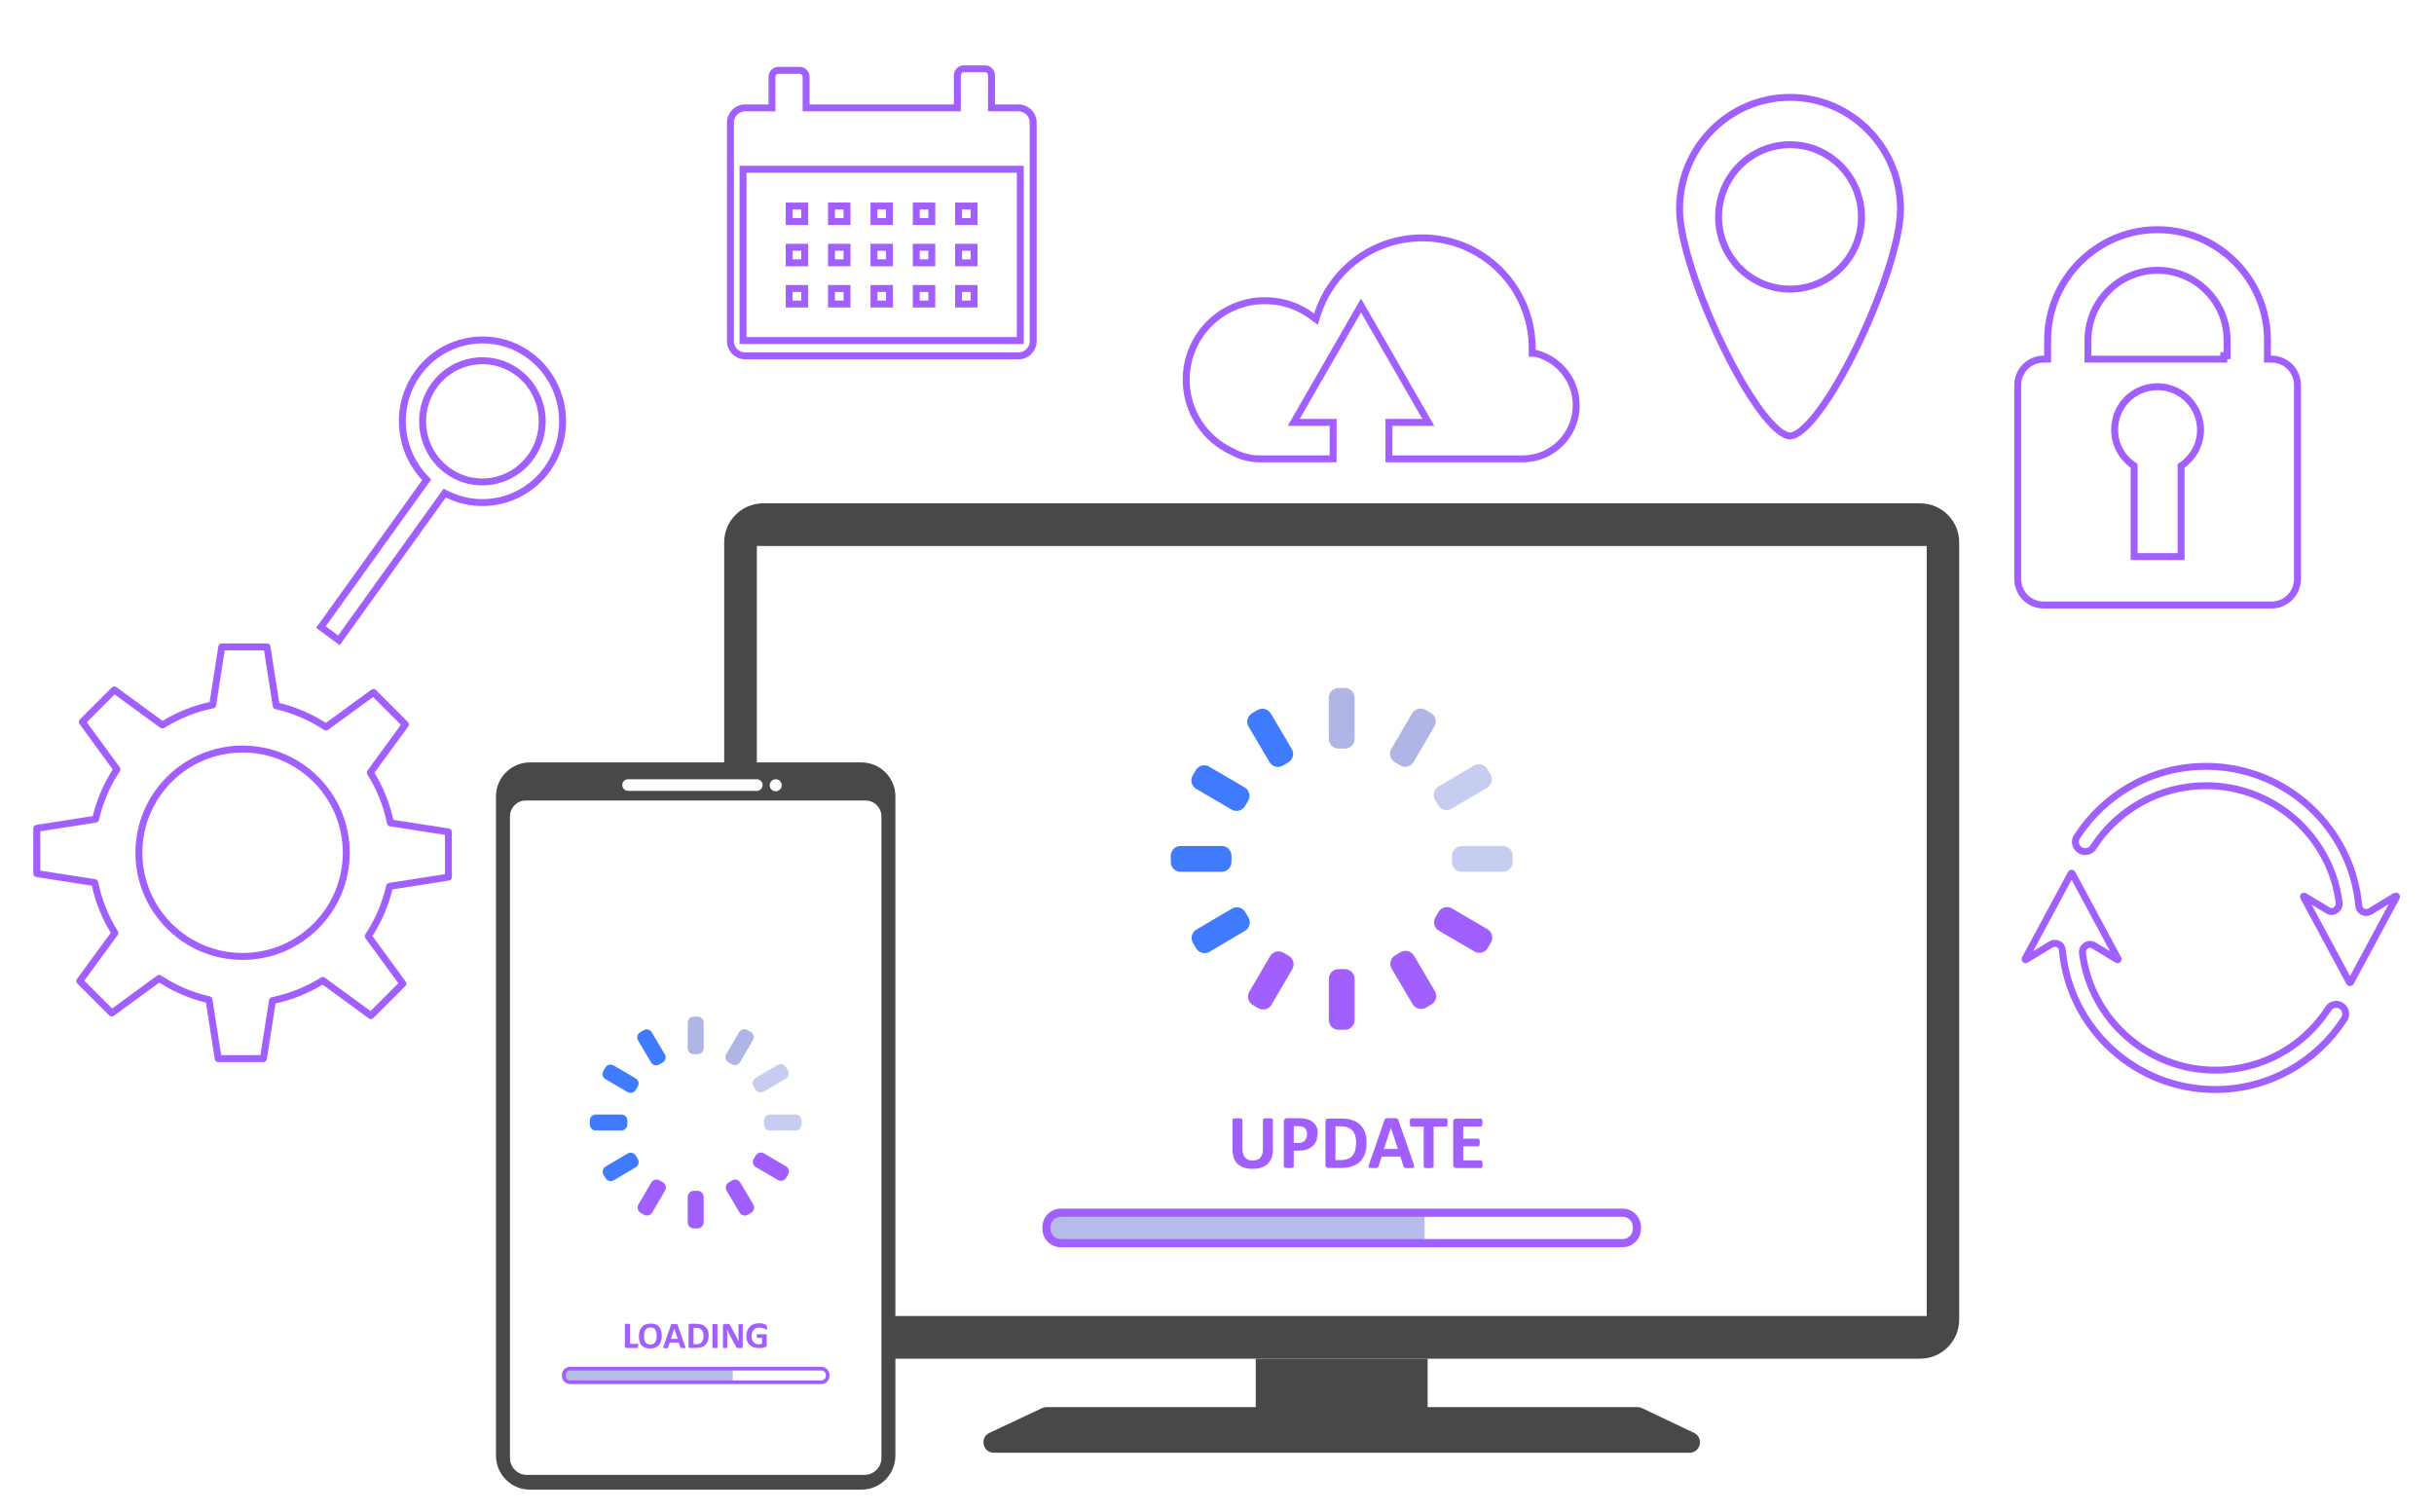 <svg width="351" height="218" viewBox="0 0 351 218" fill="none" xmlns="http://www.w3.org/2000/svg">
<g filter="url(#filter0_d_901_12)">
<path d="M258.136 9.541C249.063 9.541 241.704 16.983 241.704 26.158C241.704 35.333 253.121 59.366 258.136 59.366C263.151 59.366 274.567 35.333 274.567 26.158C274.567 16.983 267.208 9.541 258.136 9.541ZM258.136 37.193C252.717 37.193 248.332 32.759 248.332 27.279C248.332 21.8 252.717 17.365 258.136 17.365C263.554 17.365 267.939 21.8 267.939 27.279C267.939 32.759 263.554 37.193 258.136 37.193Z" fill="white"/>
<path d="M242.204 26.158C242.204 17.254 249.345 10.041 258.136 10.041C266.927 10.041 274.067 17.254 274.067 26.158C274.067 28.371 273.374 31.532 272.23 35.063C271.089 38.582 269.514 42.425 267.783 45.984C266.05 49.545 264.168 52.807 262.417 55.17C261.541 56.352 260.709 57.294 259.957 57.935C259.189 58.59 258.579 58.866 258.136 58.866C257.693 58.866 257.083 58.59 256.314 57.935C255.562 57.294 254.731 56.352 253.854 55.17C252.104 52.807 250.222 49.545 248.489 45.984C246.757 42.425 245.183 38.582 244.042 35.063C242.897 31.532 242.204 28.371 242.204 26.158ZM247.832 27.279C247.832 33.029 252.436 37.693 258.136 37.693C263.836 37.693 268.439 33.029 268.439 27.279C268.439 21.529 263.836 16.865 258.136 16.865C252.436 16.865 247.832 21.529 247.832 27.279Z" stroke="#A15FFF"/>
</g>
<g filter="url(#filter1_d_901_12)">
<path d="M327.571 47.289H327.48V45.064C327.48 36.007 320.137 28.623 311.129 28.623C302.122 28.623 294.779 36.007 294.779 45.064V47.289H294.71C292.361 47.289 290.469 49.192 290.469 51.554V79.483C290.469 81.845 292.361 83.749 294.71 83.749H327.571C329.92 83.749 331.813 81.845 331.813 79.483V51.554C331.813 49.192 329.92 47.289 327.571 47.289ZM314.026 62.904V75.769H308.256V62.904C306.204 61.689 304.949 59.213 305.634 56.507C306.112 54.558 307.686 52.975 309.624 52.471C313.433 51.485 316.83 54.328 316.83 57.997C316.83 60.084 315.69 61.918 314.026 62.904ZM320.684 47.289H301.597V45.064C301.597 39.767 305.884 35.479 311.129 35.479C316.374 35.479 320.662 39.79 320.662 45.064V47.289H320.684Z" fill="white"/>
<path d="M326.98 47.289V47.789H327.48H327.571C329.641 47.789 331.313 49.465 331.313 51.554V79.483C331.313 81.572 329.641 83.249 327.571 83.249H294.71C292.64 83.249 290.969 81.572 290.969 79.483V51.554C290.969 49.465 292.64 47.789 294.71 47.789H294.779H295.279V47.289V45.064C295.279 36.28 302.4 29.123 311.129 29.123C319.858 29.123 326.98 36.28 326.98 45.064V47.289ZM314.026 76.269H314.526V75.769V63.181C316.201 62.08 317.33 60.165 317.33 57.997C317.33 54.012 313.634 50.916 309.499 51.987L309.498 51.987C307.384 52.537 305.672 54.258 305.148 56.386C304.435 59.211 305.673 61.813 307.756 63.182V75.769V76.269H308.256H314.026ZM301.097 47.289V47.789H301.597H320.162H320.662H320.684V47.289H321.162V45.064C321.162 39.517 316.653 34.979 311.129 34.979C305.606 34.979 301.097 39.493 301.097 45.064V47.289Z" stroke="#A15FFF"/>
</g>
<path d="M276.9 72.585H110.061C106.952 72.585 104.432 75.106 104.432 78.215V190.299C104.432 193.408 106.952 195.929 110.061 195.929H276.9C280.009 195.929 282.529 193.408 282.529 190.299V78.215C282.529 75.106 280.009 72.585 276.9 72.585Z" fill="#484848"/>
<path d="M277.844 78.734H109.139V189.78H277.844V78.734Z" fill="white"/>
<path d="M244.281 206.625L236.797 203.063C236.595 202.968 236.373 202.915 236.15 202.915H205.873V195.929H181.088V202.915H150.907C150.684 202.915 150.462 202.968 150.26 203.063L142.691 206.625C141.228 207.314 141.726 209.498 143.338 209.498H243.634C245.246 209.498 245.733 207.314 244.281 206.625Z" fill="#484848"/>
<path d="M193.035 139.753H193.936C194.71 139.753 195.346 140.379 195.346 141.163V147.1C195.346 147.874 194.72 148.51 193.936 148.51H193.035C192.261 148.51 191.625 147.884 191.625 147.1V141.163C191.625 140.389 192.25 139.753 193.035 139.753Z" fill="#A15FFF"/>
<path d="M193.035 99.205H193.936C194.71 99.205 195.346 99.83 195.346 100.615V106.551C195.346 107.325 194.72 107.961 193.936 107.961H193.035C192.261 107.961 191.625 107.336 191.625 106.551V100.615C191.625 99.841 192.25 99.205 193.035 99.205Z" fill="#AFB6E5"/>
<path d="M170.243 121.997H176.18C176.953 121.997 177.589 122.623 177.589 123.407V124.308C177.589 125.082 176.964 125.718 176.18 125.718H170.243C169.469 125.718 168.833 125.093 168.833 124.308V123.407C168.833 122.633 169.458 121.997 170.243 121.997Z" fill="#407BFF"/>
<path d="M210.792 121.997H216.728C217.502 121.997 218.138 122.623 218.138 123.407V124.308C218.138 125.082 217.513 125.718 216.728 125.718H210.792C210.018 125.718 209.382 125.093 209.382 124.308V123.407C209.382 122.633 210.007 121.997 210.792 121.997Z" fill="#C7CDF0"/>
<path d="M183.153 137.89L180.164 143.007C179.771 143.679 179.997 144.543 180.669 144.935L181.438 145.385C182.111 145.778 182.974 145.551 183.367 144.879L186.357 139.762C186.75 139.09 186.523 138.226 185.851 137.834L185.082 137.384C184.41 136.991 183.546 137.218 183.153 137.89Z" fill="#A15FFF"/>
<path d="M200.642 107.999L203.637 102.873C204.028 102.205 204.889 101.972 205.566 102.367L206.344 102.822C207.012 103.212 207.246 104.073 206.85 104.751L203.855 109.876C203.464 110.544 202.603 110.778 201.926 110.382L201.148 109.928C200.48 109.537 200.246 108.676 200.642 107.999Z" fill="#AFB6E5"/>
<path d="M172.441 111.063L171.992 111.832C171.599 112.504 171.825 113.367 172.498 113.76L177.614 116.75C178.286 117.143 179.15 116.916 179.543 116.244L179.992 115.475C180.385 114.803 180.158 113.939 179.486 113.546L174.37 110.557C173.697 110.164 172.834 110.39 172.441 111.063Z" fill="#407BFF"/>
<path d="M206.991 132.284L207.445 131.506C207.836 130.838 208.697 130.604 209.374 131L214.5 133.995C215.168 134.386 215.401 135.247 215.006 135.924L214.551 136.702C214.161 137.37 213.3 137.604 212.622 137.208L207.497 134.213C206.828 133.822 206.595 132.961 206.991 132.284Z" fill="#A15FFF"/>
<path d="M172.531 134.051L177.642 131.031C178.308 130.637 179.174 130.852 179.573 131.527L180.032 132.303C180.425 132.969 180.211 133.835 179.535 134.234L174.424 137.254C173.758 137.648 172.892 137.433 172.493 136.758L172.035 135.982C171.641 135.316 171.856 134.45 172.531 134.051Z" fill="#407BFF"/>
<path d="M207.442 113.421L212.553 110.4C213.219 110.006 214.085 110.221 214.484 110.896L214.942 111.672C215.336 112.338 215.121 113.204 214.446 113.603L209.336 116.624C208.67 117.018 207.804 116.803 207.405 116.128L206.946 115.352C206.552 114.686 206.767 113.82 207.442 113.421Z" fill="#C7CDF0"/>
<path d="M180.555 102.861L181.33 102.403C181.997 102.009 182.862 102.224 183.262 102.899L186.282 108.01C186.675 108.677 186.461 109.542 185.785 109.942L185.009 110.4C184.343 110.794 183.477 110.579 183.078 109.903L180.058 104.792C179.664 104.126 179.879 103.26 180.555 102.861Z" fill="#407BFF"/>
<path d="M201.19 137.77L201.966 137.312C202.632 136.918 203.498 137.133 203.897 137.809L206.918 142.92C207.311 143.586 207.096 144.452 206.421 144.851L205.645 145.309C204.979 145.703 204.113 145.488 203.714 144.813L200.694 139.702C200.3 139.035 200.515 138.17 201.19 137.77Z" fill="#A15FFF"/>
<path d="M205.438 175.108H151.5V179.116H205.438V175.108Z" fill="#B5BCE8"/>
<path d="M233.987 179.858H152.974C151.511 179.858 150.323 178.67 150.323 177.207V176.942C150.323 175.479 151.511 174.292 152.974 174.292H233.987C235.45 174.292 236.637 175.479 236.637 176.942V177.207C236.637 178.67 235.45 179.858 233.987 179.858ZM152.974 175.469C152.157 175.469 151.5 176.126 151.5 176.942V177.207C151.5 178.024 152.157 178.681 152.974 178.681H233.987C234.803 178.681 235.46 178.024 235.46 177.207V176.942C235.46 176.126 234.803 175.469 233.987 175.469H152.974Z" fill="#A15FFF"/>
<path d="M76.423 109.944H124.223C126.926 109.944 129.121 112.138 129.121 114.842V209.922C129.121 212.626 126.926 214.82 124.223 214.82H76.423C73.72 214.82 71.525 212.626 71.525 209.922V114.842C71.525 112.138 73.72 109.944 76.423 109.944Z" fill="#484848"/>
<path d="M111.862 114.11C112.343 114.11 112.732 113.721 112.732 113.241C112.732 112.761 112.343 112.372 111.862 112.372C111.382 112.372 110.993 112.761 110.993 113.241C110.993 113.721 111.382 114.11 111.862 114.11Z" fill="white"/>
<path d="M90.576 114.047H109.138C109.594 114.047 109.976 113.676 109.976 113.209C109.976 112.753 109.605 112.372 109.138 112.372H90.576C90.12 112.372 89.738 112.743 89.738 113.209C89.738 113.665 90.109 114.047 90.576 114.047Z" fill="white"/>
<path d="M127.107 117.735V210.251C127.107 211.597 126.015 212.689 124.669 212.689H75.978C74.632 212.689 73.54 211.597 73.54 210.251V117.735C73.54 116.463 74.568 115.435 75.841 115.435H124.807C126.079 115.435 127.107 116.463 127.107 117.735Z" fill="white"/>
<path d="M100.604 171.727H100.042C99.562 171.727 99.173 172.116 99.173 172.596V176.274C99.173 176.755 99.562 177.144 100.042 177.144H100.604C101.084 177.144 101.473 176.755 101.473 176.274V172.596C101.473 172.116 101.084 171.727 100.604 171.727Z" fill="#A15FFF"/>
<path d="M100.604 146.602H100.042C99.562 146.602 99.173 146.991 99.173 147.471V151.15C99.173 151.63 99.562 152.019 100.042 152.019H100.604C101.084 152.019 101.473 151.63 101.473 151.15V147.471C101.473 146.991 101.084 146.602 100.604 146.602Z" fill="#AFB6E5"/>
<path d="M89.601 160.723H85.922C85.442 160.723 85.053 161.112 85.053 161.592V162.154C85.053 162.634 85.442 163.023 85.922 163.023H89.601C90.081 163.023 90.47 162.634 90.47 162.154V161.592C90.47 161.112 90.081 160.723 89.601 160.723Z" fill="#407BFF"/>
<path d="M114.725 160.723H111.046C110.566 160.723 110.177 161.112 110.177 161.592V162.154C110.177 162.634 110.566 163.023 111.046 163.023H114.725C115.205 163.023 115.594 162.634 115.594 162.154V161.592C115.594 161.112 115.205 160.723 114.725 160.723Z" fill="#C7CDF0"/>
<path d="M93.917 170.528L92.061 173.704C91.819 174.119 91.959 174.651 92.374 174.893L92.859 175.176C93.273 175.419 93.806 175.279 94.048 174.864L95.903 171.688C96.145 171.273 96.006 170.741 95.591 170.499L95.106 170.215C94.691 169.973 94.159 170.113 93.917 170.528Z" fill="#A15FFF"/>
<path d="M106.586 148.84L104.73 152.016C104.488 152.431 104.628 152.963 105.043 153.206L105.528 153.489C105.942 153.731 106.475 153.591 106.717 153.177L108.572 150C108.814 149.586 108.675 149.053 108.26 148.811L107.775 148.528C107.36 148.286 106.828 148.426 106.586 148.84Z" fill="#AFB6E5"/>
<path d="M87.288 153.953L87.005 154.438C86.763 154.853 86.902 155.385 87.317 155.628L90.493 157.483C90.907 157.726 91.44 157.586 91.682 157.172L91.966 156.686C92.208 156.272 92.068 155.74 91.654 155.497L88.478 153.641C88.063 153.399 87.531 153.539 87.288 153.953Z" fill="#407BFF"/>
<path d="M108.978 166.636L108.694 167.122C108.452 167.536 108.592 168.068 109.006 168.311L112.182 170.167C112.597 170.409 113.129 170.269 113.372 169.855L113.655 169.37C113.897 168.955 113.758 168.423 113.343 168.18L110.167 166.324C109.753 166.082 109.22 166.222 108.978 166.636Z" fill="#A15FFF"/>
<path d="M90.505 166.35L87.338 168.222C86.925 168.466 86.788 168.999 87.032 169.412L87.318 169.896C87.562 170.309 88.095 170.447 88.508 170.202L91.675 168.331C92.089 168.087 92.226 167.554 91.982 167.14L91.696 166.657C91.451 166.243 90.918 166.106 90.505 166.35Z" fill="#407BFF"/>
<path d="M112.134 153.574L108.967 155.445C108.554 155.69 108.417 156.223 108.661 156.636L108.947 157.12C109.191 157.533 109.724 157.67 110.137 157.426L113.304 155.555C113.718 155.31 113.855 154.777 113.611 154.364L113.325 153.88C113.08 153.467 112.547 153.33 112.134 153.574Z" fill="#C7CDF0"/>
<path d="M92.803 148.565L92.32 148.851C91.906 149.095 91.769 149.629 92.013 150.042L93.885 153.209C94.129 153.622 94.662 153.759 95.076 153.515L95.559 153.229C95.973 152.985 96.11 152.452 95.865 152.038L93.994 148.872C93.75 148.458 93.217 148.321 92.803 148.565Z" fill="#407BFF"/>
<path d="M105.57 170.226L105.086 170.512C104.673 170.756 104.536 171.289 104.78 171.702L106.652 174.869C106.896 175.283 107.429 175.42 107.842 175.176L108.326 174.89C108.739 174.646 108.876 174.112 108.632 173.699L106.761 170.532C106.516 170.119 105.983 169.982 105.57 170.226Z" fill="#A15FFF"/>
<path d="M92.006 194.109C92.006 194.109 92.006 194.206 92.006 194.239C92.006 194.271 92.006 194.304 91.989 194.336C91.989 194.352 91.973 194.385 91.957 194.385C91.957 194.385 91.925 194.385 91.908 194.385H90.32C90.32 194.385 90.207 194.368 90.174 194.336C90.142 194.304 90.109 194.239 90.109 194.158V190.997C90.109 190.997 90.109 190.965 90.126 190.949C90.126 190.949 90.158 190.916 90.19 190.916C90.223 190.916 90.255 190.916 90.304 190.9C90.353 190.9 90.401 190.9 90.482 190.9C90.563 190.9 90.612 190.9 90.66 190.9C90.709 190.9 90.742 190.9 90.774 190.916C90.806 190.916 90.823 190.932 90.839 190.949C90.839 190.949 90.855 190.981 90.855 190.997V193.785H91.941C91.941 193.785 91.973 193.785 91.989 193.785C91.989 193.785 92.022 193.817 92.022 193.834C92.022 193.85 92.022 193.882 92.038 193.915C92.038 193.947 92.038 193.996 92.038 194.044L92.006 194.109Z" fill="#A15FFF"/>
<path d="M95.441 192.618C95.441 192.909 95.409 193.169 95.328 193.396C95.263 193.622 95.149 193.817 95.004 193.979C94.858 194.141 94.679 194.255 94.485 194.336C94.274 194.417 94.031 194.465 93.755 194.465C93.48 194.465 93.253 194.433 93.042 194.352C92.848 194.287 92.67 194.174 92.54 194.028C92.41 193.882 92.313 193.704 92.232 193.477C92.167 193.25 92.135 192.99 92.135 192.682C92.135 192.407 92.167 192.148 92.248 191.921C92.313 191.694 92.427 191.499 92.572 191.353C92.718 191.191 92.897 191.078 93.091 190.997C93.302 190.916 93.545 190.867 93.82 190.867C94.096 190.867 94.323 190.9 94.517 190.964C94.712 191.029 94.89 191.143 95.02 191.289C95.149 191.434 95.263 191.613 95.328 191.84C95.392 192.067 95.425 192.326 95.425 192.618H95.441ZM94.696 192.65C94.696 192.472 94.696 192.293 94.647 192.148C94.615 192.002 94.566 191.872 94.501 191.759C94.436 191.645 94.339 191.564 94.225 191.515C94.112 191.451 93.966 191.434 93.788 191.434C93.61 191.434 93.464 191.467 93.35 191.532C93.237 191.597 93.14 191.678 93.075 191.791C93.01 191.904 92.945 192.034 92.929 192.18C92.913 192.326 92.88 192.488 92.88 192.65C92.88 192.845 92.88 193.007 92.929 193.169C92.961 193.315 93.01 193.444 93.075 193.558C93.14 193.671 93.237 193.752 93.35 193.801C93.464 193.849 93.61 193.882 93.788 193.882C93.966 193.882 94.112 193.849 94.225 193.785C94.339 193.72 94.436 193.639 94.501 193.525C94.566 193.412 94.631 193.282 94.647 193.136C94.679 192.99 94.696 192.828 94.696 192.666V192.65Z" fill="#A15FFF"/>
<path d="M98.813 194.141C98.813 194.141 98.845 194.255 98.845 194.287C98.845 194.32 98.845 194.352 98.829 194.368C98.813 194.384 98.78 194.401 98.732 194.401C98.683 194.401 98.618 194.401 98.521 194.401C98.424 194.401 98.359 194.401 98.31 194.401C98.262 194.401 98.213 194.401 98.197 194.401C98.165 194.401 98.148 194.384 98.148 194.368C98.148 194.368 98.132 194.336 98.116 194.319L97.889 193.623H96.576L96.349 194.303C96.349 194.303 96.333 194.352 96.317 194.368C96.317 194.384 96.284 194.401 96.268 194.401C96.236 194.401 96.203 194.417 96.155 194.417C96.106 194.417 96.041 194.417 95.96 194.417C95.879 194.417 95.814 194.417 95.766 194.417C95.717 194.417 95.685 194.401 95.669 194.384C95.652 194.368 95.652 194.336 95.652 194.303C95.652 194.271 95.669 194.222 95.685 194.157L96.754 191.078C96.754 191.078 96.771 191.029 96.787 190.997C96.787 190.981 96.819 190.965 96.852 190.948C96.884 190.948 96.933 190.948 96.981 190.932C97.03 190.932 97.111 190.932 97.208 190.932C97.322 190.932 97.403 190.932 97.468 190.932C97.532 190.932 97.581 190.932 97.614 190.948C97.646 190.948 97.678 190.981 97.695 190.997C97.695 191.013 97.727 191.046 97.727 191.078L98.797 194.157L98.813 194.141ZM97.225 191.597L96.738 193.072H97.727L97.241 191.597H97.225Z" fill="#A15FFF"/>
<path d="M102.184 192.618C102.184 192.942 102.135 193.201 102.054 193.428C101.973 193.655 101.843 193.833 101.698 193.979C101.535 194.125 101.357 194.222 101.13 194.287C100.903 194.352 100.644 194.385 100.336 194.385H99.51C99.51 194.385 99.396 194.368 99.364 194.336C99.331 194.304 99.299 194.239 99.299 194.158V191.127C99.299 191.127 99.315 190.997 99.364 190.949C99.396 190.916 99.461 190.9 99.51 190.9H100.401C100.709 190.9 100.968 190.932 101.195 191.013C101.422 191.094 101.6 191.192 101.746 191.338C101.892 191.483 102.005 191.662 102.087 191.872C102.168 192.083 102.2 192.326 102.2 192.602L102.184 192.618ZM101.454 192.634C101.454 192.472 101.438 192.31 101.39 192.18C101.357 192.034 101.292 191.921 101.211 191.808C101.13 191.71 101.017 191.629 100.887 191.564C100.758 191.5 100.579 191.483 100.369 191.483H100.012V193.85H100.385C100.579 193.85 100.741 193.817 100.871 193.769C101.001 193.72 101.114 193.639 101.195 193.542C101.276 193.444 101.357 193.315 101.39 193.169C101.438 193.023 101.454 192.845 101.454 192.65V192.634Z" fill="#A15FFF"/>
<path d="M103.481 194.303C103.481 194.303 103.481 194.336 103.465 194.352C103.465 194.352 103.432 194.384 103.4 194.384C103.367 194.384 103.335 194.384 103.286 194.401C103.238 194.417 103.189 194.401 103.108 194.401C103.027 194.401 102.978 194.401 102.93 194.401C102.881 194.401 102.849 194.401 102.816 194.384C102.784 194.384 102.768 194.368 102.752 194.352C102.752 194.352 102.735 194.319 102.735 194.303V191.029C102.735 191.029 102.735 190.997 102.752 190.981C102.752 190.981 102.784 190.948 102.816 190.948C102.849 190.948 102.881 190.948 102.93 190.932C102.978 190.932 103.027 190.932 103.092 190.932C103.157 190.932 103.222 190.932 103.27 190.932C103.319 190.932 103.351 190.932 103.384 190.948C103.416 190.948 103.432 190.965 103.448 190.981C103.448 190.981 103.465 191.013 103.465 191.029V194.303H103.481Z" fill="#A15FFF"/>
<path d="M107.094 194.158C107.094 194.158 107.094 194.239 107.078 194.271C107.078 194.304 107.045 194.336 107.013 194.352C106.981 194.369 106.964 194.385 106.932 194.401C106.9 194.401 106.867 194.401 106.835 194.401H106.527C106.527 194.401 106.413 194.401 106.365 194.385C106.316 194.369 106.284 194.352 106.235 194.32C106.203 194.288 106.154 194.239 106.122 194.19C106.089 194.142 106.041 194.061 106.008 193.964L105.149 192.343C105.101 192.246 105.052 192.148 105.003 192.035C104.955 191.921 104.906 191.808 104.857 191.711C104.857 191.84 104.857 191.97 104.874 192.1C104.874 192.229 104.874 192.359 104.874 192.489V194.304C104.874 194.304 104.874 194.336 104.874 194.352C104.874 194.352 104.841 194.385 104.825 194.385C104.809 194.385 104.76 194.401 104.728 194.401C104.695 194.401 104.631 194.401 104.566 194.401C104.501 194.401 104.452 194.401 104.404 194.401C104.355 194.401 104.323 194.401 104.306 194.385C104.29 194.385 104.274 194.369 104.258 194.352C104.258 194.352 104.258 194.32 104.258 194.304V191.176C104.258 191.095 104.29 191.03 104.339 190.981C104.387 190.933 104.452 190.917 104.517 190.917H104.89C104.89 190.917 105.02 190.917 105.068 190.933C105.117 190.933 105.149 190.965 105.198 190.998C105.23 191.03 105.263 191.062 105.295 191.111C105.327 191.16 105.36 191.224 105.392 191.289L106.073 192.553C106.073 192.553 106.154 192.699 106.187 192.78C106.219 192.861 106.268 192.926 106.3 193.007C106.332 193.088 106.365 193.153 106.397 193.234C106.43 193.299 106.462 193.38 106.494 193.445C106.494 193.315 106.494 193.186 106.494 193.056C106.494 192.926 106.494 192.797 106.494 192.667V191.03C106.494 191.03 106.494 190.998 106.511 190.981C106.511 190.981 106.543 190.949 106.559 190.949C106.592 190.949 106.624 190.933 106.656 190.933C106.705 190.933 106.754 190.933 106.819 190.933C106.883 190.933 106.932 190.933 106.964 190.933C107.013 190.933 107.045 190.933 107.062 190.949C107.078 190.949 107.094 190.965 107.11 190.981C107.11 190.981 107.11 191.014 107.11 191.03V194.158H107.094Z" fill="#A15FFF"/>
<path d="M110.645 191.467C110.645 191.467 110.645 191.564 110.645 191.597C110.645 191.629 110.644 191.662 110.628 191.694C110.628 191.71 110.612 191.726 110.596 191.743C110.596 191.743 110.563 191.743 110.547 191.743C110.531 191.743 110.482 191.743 110.434 191.694C110.385 191.662 110.32 191.629 110.223 191.597C110.142 191.564 110.029 191.532 109.915 191.5C109.802 191.467 109.656 191.451 109.494 191.451C109.332 191.451 109.17 191.483 109.04 191.532C108.91 191.597 108.781 191.678 108.683 191.775C108.586 191.889 108.505 192.002 108.456 192.164C108.408 192.31 108.375 192.472 108.375 192.667C108.375 192.861 108.408 193.039 108.456 193.185C108.505 193.331 108.586 193.461 108.683 193.558C108.781 193.655 108.894 193.736 109.024 193.785C109.153 193.833 109.299 193.866 109.461 193.866C109.542 193.866 109.623 193.866 109.688 193.833C109.769 193.817 109.834 193.785 109.899 193.752V192.942H109.234C109.234 192.942 109.17 192.926 109.153 192.877C109.137 192.845 109.121 192.764 109.121 192.667C109.121 192.618 109.121 192.569 109.121 192.537C109.121 192.504 109.121 192.472 109.137 192.456C109.153 192.44 109.153 192.423 109.17 192.407C109.17 192.407 109.202 192.407 109.218 192.407H110.385C110.385 192.407 110.434 192.407 110.466 192.407C110.482 192.407 110.515 192.44 110.531 192.456C110.547 192.472 110.563 192.504 110.563 192.521C110.563 192.537 110.563 192.585 110.563 192.618V193.996C110.563 193.996 110.563 194.093 110.531 194.141C110.515 194.174 110.466 194.206 110.418 194.239C110.353 194.255 110.288 194.287 110.207 194.303C110.126 194.336 110.029 194.352 109.948 194.368C109.85 194.384 109.769 194.401 109.672 194.401C109.575 194.401 109.478 194.401 109.396 194.401C109.121 194.401 108.878 194.368 108.651 194.287C108.424 194.206 108.246 194.093 108.1 193.947C107.954 193.801 107.824 193.607 107.743 193.396C107.662 193.185 107.63 192.926 107.63 192.65C107.63 192.375 107.679 192.115 107.76 191.889C107.841 191.662 107.97 191.467 108.132 191.305C108.294 191.143 108.473 191.03 108.7 190.949C108.926 190.867 109.17 190.819 109.445 190.819C109.591 190.819 109.737 190.819 109.85 190.851C109.98 190.867 110.077 190.9 110.174 190.932C110.272 190.965 110.337 190.997 110.401 191.03C110.466 191.062 110.499 191.094 110.531 191.111C110.547 191.143 110.58 191.175 110.58 191.224C110.58 191.273 110.58 191.337 110.58 191.435L110.645 191.467Z" fill="#A15FFF"/>
<path d="M105.671 197.477H81.564V199.268H105.671V197.477Z" fill="#B5BCE8"/>
<path d="M118.435 199.597H82.222C81.564 199.597 81.034 199.067 81.034 198.409V198.293C81.034 197.636 81.564 197.105 82.222 197.105H118.435C119.092 197.105 119.622 197.636 119.622 198.293V198.409C119.622 199.067 119.092 199.597 118.435 199.597ZM82.222 197.636C81.861 197.636 81.564 197.932 81.564 198.293V198.409C81.564 198.77 81.861 199.067 82.222 199.067H118.435C118.795 199.067 119.092 198.77 119.092 198.409V198.293C119.092 197.932 118.795 197.636 118.435 197.636H82.222Z" fill="#A15FFF"/>
<path d="M183.566 165.758C183.566 166.191 183.508 166.595 183.378 166.941C183.249 167.287 183.061 167.576 182.816 167.821C182.57 168.067 182.253 168.24 181.892 168.369C181.517 168.499 181.099 168.557 180.623 168.557C180.176 168.557 179.772 168.499 179.411 168.384C179.05 168.268 178.747 168.095 178.502 167.879C178.257 167.648 178.069 167.36 177.939 167.028C177.809 166.681 177.737 166.292 177.737 165.83V161.488C177.737 161.488 177.737 161.416 177.766 161.387C177.795 161.358 177.824 161.329 177.882 161.315C177.939 161.3 178.011 161.286 178.112 161.271C178.199 161.271 178.329 161.257 178.473 161.257C178.617 161.257 178.733 161.257 178.819 161.271C178.906 161.271 178.978 161.3 179.036 161.315C179.093 161.329 179.137 161.358 179.151 161.387C179.18 161.416 179.18 161.444 179.18 161.488V165.7C179.18 165.989 179.209 166.234 179.281 166.436C179.353 166.638 179.454 166.811 179.584 166.956C179.714 167.085 179.873 167.201 180.06 167.259C180.248 167.331 180.45 167.36 180.666 167.36C180.882 167.36 181.099 167.331 181.272 167.259C181.46 167.186 181.604 167.085 181.734 166.956C181.863 166.826 181.95 166.653 182.022 166.465C182.094 166.263 182.123 166.047 182.123 165.787V161.488C182.123 161.488 182.123 161.416 182.152 161.387C182.181 161.358 182.21 161.329 182.267 161.315C182.325 161.3 182.397 161.286 182.498 161.271C182.599 161.271 182.715 161.257 182.845 161.257C182.974 161.257 183.104 161.257 183.191 161.271C183.277 161.271 183.349 161.3 183.407 161.315C183.465 161.329 183.508 161.358 183.523 161.387C183.551 161.416 183.551 161.444 183.551 161.488V165.773L183.566 165.758Z" fill="#A15FFF"/>
<path d="M190.001 163.45C190.001 163.854 189.943 164.2 189.813 164.517C189.683 164.82 189.51 165.08 189.265 165.296C189.02 165.513 188.731 165.672 188.385 165.773C188.039 165.888 187.635 165.931 187.158 165.931H186.567V168.211C186.567 168.211 186.567 168.283 186.538 168.312C186.509 168.341 186.48 168.369 186.423 168.384C186.365 168.398 186.293 168.413 186.206 168.427C186.12 168.427 185.99 168.442 185.86 168.442C185.73 168.442 185.6 168.442 185.514 168.427C185.413 168.427 185.341 168.398 185.283 168.384C185.225 168.369 185.182 168.341 185.168 168.312C185.153 168.283 185.139 168.254 185.139 168.211V161.776C185.139 161.603 185.182 161.473 185.269 161.387C185.355 161.3 185.47 161.257 185.629 161.257H187.317C187.49 161.257 187.649 161.257 187.793 161.271C187.952 161.271 188.125 161.315 188.342 161.358C188.558 161.401 188.774 161.473 188.991 161.589C189.207 161.704 189.395 161.848 189.553 162.021C189.712 162.195 189.828 162.397 189.914 162.627C190.001 162.858 190.029 163.118 190.029 163.421L190.001 163.45ZM188.486 163.551C188.486 163.306 188.442 163.089 188.356 162.93C188.269 162.772 188.154 162.642 188.024 162.57C187.894 162.498 187.764 162.44 187.62 162.425C187.476 162.411 187.332 162.397 187.187 162.397H186.567V164.82H187.216C187.447 164.82 187.649 164.792 187.793 164.719C187.952 164.662 188.082 164.575 188.183 164.46C188.284 164.344 188.356 164.214 188.414 164.056C188.471 163.897 188.486 163.724 188.486 163.551Z" fill="#A15FFF"/>
<path d="M197.07 164.748C197.07 165.397 196.984 165.96 196.811 166.436C196.637 166.898 196.392 167.287 196.075 167.576C195.757 167.864 195.368 168.081 194.906 168.225C194.444 168.369 193.896 168.427 193.276 168.427H191.573C191.458 168.427 191.343 168.398 191.27 168.326C191.184 168.254 191.141 168.138 191.141 167.98V161.747C191.141 161.588 191.184 161.473 191.27 161.401C191.357 161.329 191.458 161.3 191.573 161.3H193.406C194.04 161.3 194.589 161.372 195.022 161.531C195.469 161.675 195.844 161.906 196.147 162.194C196.45 162.483 196.681 162.844 196.839 163.276C196.998 163.709 197.07 164.2 197.07 164.777V164.748ZM195.57 164.791C195.57 164.459 195.526 164.142 195.454 163.853C195.382 163.565 195.252 163.305 195.079 163.103C194.906 162.901 194.675 162.728 194.401 162.598C194.127 162.483 193.766 162.425 193.319 162.425H192.583V167.287H193.334C193.738 167.287 194.069 167.229 194.343 167.128C194.618 167.027 194.848 166.869 195.022 166.667C195.195 166.465 195.339 166.205 195.426 165.888C195.512 165.585 195.555 165.224 195.555 164.806L195.57 164.791Z" fill="#A15FFF"/>
<path d="M203.851 167.879C203.894 168.009 203.923 168.11 203.937 168.196C203.937 168.268 203.937 168.326 203.894 168.369C203.851 168.413 203.779 168.427 203.678 168.441C203.577 168.441 203.432 168.441 203.259 168.441C203.086 168.441 202.927 168.441 202.826 168.441C202.725 168.441 202.639 168.427 202.581 168.413C202.523 168.398 202.48 168.369 202.466 168.34C202.451 168.312 202.422 168.268 202.408 168.225L201.932 166.782H199.248L198.801 168.182C198.801 168.182 198.772 168.283 198.743 168.312C198.715 168.34 198.686 168.369 198.628 168.398C198.57 168.427 198.498 168.427 198.397 168.441C198.296 168.441 198.166 168.441 198.008 168.441C197.834 168.441 197.705 168.441 197.604 168.427C197.503 168.427 197.445 168.384 197.402 168.34C197.358 168.297 197.358 168.239 197.358 168.167C197.358 168.095 197.402 167.994 197.445 167.864L199.652 161.531C199.652 161.531 199.696 161.415 199.724 161.372C199.753 161.329 199.797 161.3 199.869 161.285C199.926 161.271 200.027 161.257 200.143 161.242C200.258 161.242 200.403 161.242 200.59 161.242C200.806 161.242 200.98 161.242 201.109 161.242C201.239 161.242 201.34 161.257 201.412 161.285C201.485 161.3 201.542 161.343 201.571 161.372C201.6 161.415 201.629 161.473 201.658 161.531L203.865 167.864L203.851 167.879ZM200.576 162.642L199.566 165.686H201.586L200.576 162.642Z" fill="#A15FFF"/>
<path d="M208.727 161.877C208.727 161.978 208.727 162.079 208.727 162.151C208.727 162.223 208.698 162.281 208.683 162.339C208.669 162.382 208.64 162.425 208.611 162.44C208.582 162.468 208.553 162.468 208.525 162.468H206.736V168.225C206.736 168.225 206.736 168.297 206.707 168.326C206.678 168.355 206.649 168.384 206.591 168.398C206.534 168.412 206.462 168.427 206.361 168.441C206.26 168.441 206.144 168.456 206.014 168.456C205.884 168.456 205.755 168.456 205.668 168.441C205.567 168.441 205.495 168.412 205.452 168.398C205.394 168.384 205.351 168.355 205.336 168.326C205.322 168.297 205.307 168.268 205.307 168.225V162.468H203.518C203.518 162.468 203.446 162.468 203.432 162.44C203.403 162.411 203.389 162.382 203.36 162.339C203.345 162.295 203.331 162.238 203.316 162.151C203.316 162.079 203.316 161.978 203.316 161.877C203.316 161.776 203.316 161.675 203.316 161.588C203.316 161.516 203.345 161.444 203.36 161.401C203.374 161.358 203.403 161.329 203.432 161.3C203.461 161.285 203.49 161.271 203.518 161.271H208.553C208.553 161.271 208.611 161.271 208.64 161.3C208.669 161.314 208.698 161.358 208.712 161.401C208.727 161.444 208.741 161.502 208.755 161.588C208.77 161.675 208.755 161.762 208.755 161.877H208.727Z" fill="#A15FFF"/>
<path d="M213.806 167.864C213.806 167.965 213.806 168.066 213.792 168.139C213.792 168.211 213.763 168.268 213.748 168.312C213.734 168.355 213.705 168.384 213.676 168.413C213.647 168.427 213.619 168.442 213.59 168.442H209.997C209.882 168.442 209.766 168.413 209.694 168.341C209.608 168.268 209.564 168.153 209.564 167.994V161.762C209.564 161.603 209.608 161.488 209.694 161.415C209.781 161.343 209.882 161.314 209.997 161.314H213.561C213.561 161.314 213.618 161.314 213.647 161.343C213.676 161.358 213.691 161.401 213.72 161.444C213.734 161.488 213.748 161.545 213.763 161.617C213.763 161.69 213.777 161.776 213.777 161.892C213.777 161.993 213.777 162.079 213.763 162.151C213.763 162.223 213.734 162.281 213.72 162.324C213.705 162.368 213.676 162.396 213.647 162.425C213.618 162.44 213.59 162.454 213.561 162.454H211.007V164.2H213.171C213.171 164.2 213.229 164.2 213.258 164.229C213.287 164.243 213.316 164.286 213.33 164.33C213.344 164.373 213.359 164.431 213.373 164.503C213.373 164.575 213.388 164.662 213.388 164.763C213.388 164.864 213.388 164.965 213.373 165.022C213.359 165.08 213.344 165.152 213.33 165.195C213.316 165.239 213.287 165.268 213.258 165.282C213.229 165.296 213.2 165.311 213.171 165.311H211.007V167.331H213.575C213.575 167.331 213.633 167.331 213.662 167.359C213.691 167.388 213.719 167.417 213.734 167.46C213.748 167.504 213.763 167.561 213.777 167.634C213.777 167.706 213.792 167.792 213.792 167.908L213.806 167.864Z" fill="#A15FFF"/>
<g filter="url(#filter2_d_901_12)">
<path d="M341.789 127.438L341.792 127.436L345.285 125.311H345.36L345.478 125.239C345.506 125.223 345.521 125.224 345.527 125.225C345.538 125.227 345.555 125.233 345.572 125.25C345.589 125.266 345.598 125.284 345.6 125.299C345.602 125.309 345.604 125.328 345.588 125.36C345.587 125.361 345.587 125.361 345.587 125.362L338.972 137.657C338.935 137.718 338.847 137.718 338.81 137.657L332.193 125.357L332.193 125.357L332.187 125.346C332.168 125.313 332.172 125.298 332.172 125.294C332.174 125.285 332.18 125.269 332.198 125.253C332.215 125.236 332.235 125.228 332.251 125.225C332.262 125.224 332.278 125.224 332.304 125.239C332.304 125.239 332.304 125.239 332.304 125.239L335.682 127.281C335.684 127.282 335.685 127.283 335.686 127.284C336.475 127.773 337.419 127.078 337.329 126.224L337.329 126.224L337.328 126.214C336.135 116.693 327.965 109.301 318.133 109.301C311.311 109.301 305.319 112.83 301.87 118.172L301.87 118.172L301.868 118.174C301.612 118.576 301.171 118.802 300.698 118.802C299.574 118.802 298.912 117.572 299.523 116.646L299.526 116.643C303.481 110.537 310.325 106.511 318.108 106.511C329.619 106.511 339.107 115.353 340.149 126.592C340.203 127.446 341.117 127.841 341.789 127.438Z" fill="white" stroke="#A15FFF"/>
<path d="M335.761 141.456L335.763 141.453C336.012 141.062 336.437 140.838 336.896 140.826C337.996 140.854 338.636 142.066 338.032 142.981L338.03 142.985C334.075 149.091 327.23 153.117 319.447 153.117C307.936 153.117 298.448 144.275 297.406 133.036C297.352 132.182 296.439 131.787 295.766 132.19L295.766 132.19L295.763 132.192L292.153 134.388C292.152 134.389 292.152 134.389 292.152 134.389C292.125 134.405 292.11 134.404 292.104 134.403C292.093 134.401 292.076 134.394 292.059 134.378C292.042 134.362 292.033 134.344 292.03 134.329C292.028 134.319 292.027 134.3 292.043 134.268L298.659 121.971C298.696 121.909 298.784 121.909 298.821 121.971L305.438 134.271L305.438 134.271L305.444 134.282C305.462 134.314 305.46 134.329 305.459 134.333L305.459 134.334C305.457 134.343 305.451 134.359 305.433 134.375C305.416 134.392 305.396 134.4 305.38 134.402C305.369 134.404 305.353 134.404 305.327 134.389C305.327 134.389 305.327 134.389 305.327 134.388L301.945 132.344C301.156 131.855 300.212 132.549 300.302 133.404L300.302 133.404L300.303 133.414C301.496 142.935 309.666 150.327 319.498 150.327C326.32 150.327 332.312 146.798 335.761 141.456Z" fill="white" stroke="#A15FFF"/>
</g>
<g filter="url(#filter3_d_901_12)">
<path d="M79.321 63.945C83.238 58.492 82.047 50.838 76.671 46.865C71.295 42.892 63.749 44.1 59.832 49.553C56.337 54.422 56.913 61.024 60.888 65.231L45.585 86.537L48.983 89.049L64.287 67.743C69.451 70.294 75.826 68.814 79.321 63.945ZM64.786 63.419C61.157 60.732 60.35 55.59 63 51.909C65.65 48.228 70.719 47.411 74.348 50.098C77.977 52.786 78.783 57.927 76.133 61.608C73.484 65.289 68.415 66.107 64.786 63.419Z" fill="white"/>
<path d="M78.915 63.653L78.915 63.654C75.564 68.322 69.456 69.739 64.508 67.294L64.128 67.107L63.88 67.451L48.873 88.345L46.279 86.428L61.294 65.522L61.535 65.187L61.251 64.887C57.438 60.851 56.886 54.515 60.238 49.844C63.994 44.616 71.224 43.462 76.374 47.267C81.529 51.077 82.673 58.421 78.915 63.653ZM62.594 51.617C59.785 55.52 60.639 60.971 64.488 63.821C68.344 66.677 73.729 65.804 76.539 61.9C79.349 57.998 78.494 52.547 74.645 49.696C70.789 46.84 65.404 47.713 62.594 51.617Z" stroke="#A15FFF"/>
</g>
<g filter="url(#filter4_d_901_12)">
<path d="M140.981 13.056V13.556H141.481H144.853H144.875C146.041 13.556 146.993 14.508 146.993 15.674V47.202C146.993 48.368 146.041 49.32 144.875 49.32H105.449C104.283 49.32 103.331 48.368 103.331 47.202V15.674C103.331 14.508 104.283 13.556 105.449 13.556H108.822H109.322V13.056V9.085C109.322 8.562 109.741 8.143 110.264 8.143H113.303C113.826 8.143 114.245 8.562 114.245 9.085V13.056V13.556H114.745H135.557H136.057V13.056V8.863C136.057 8.34 136.476 7.921 136.999 7.921H140.038C140.561 7.921 140.981 8.34 140.981 8.863V13.056ZM144.631 47.103H145.131V46.603V22.907V22.407H144.631H105.649H105.149V22.907V46.603V47.103H105.649H144.631Z" fill="white" stroke="#A15FFF"/>
<path d="M111.806 27.711H114.045V29.951H111.806V27.711Z" fill="white" stroke="#A15FFF"/>
<path d="M117.907 27.711H120.146V29.951H117.907V27.711Z" fill="white" stroke="#A15FFF"/>
<path d="M124.031 27.711H126.271V29.951H124.031V27.711Z" fill="white" stroke="#A15FFF"/>
<path d="M130.133 27.711H132.372V29.951H130.133V27.711Z" fill="white" stroke="#A15FFF"/>
<path d="M136.234 27.711H138.474V29.951H136.234V27.711Z" fill="white" stroke="#A15FFF"/>
<path d="M111.806 33.658H114.045V35.897H111.806V33.658Z" fill="white" stroke="#A15FFF"/>
<path d="M117.907 33.658H120.146V35.897H117.907V33.658Z" fill="white" stroke="#A15FFF"/>
<path d="M124.031 33.658H126.271V35.897H124.031V33.658Z" fill="white" stroke="#A15FFF"/>
<path d="M130.133 33.658H132.372V35.897H130.133V33.658Z" fill="white" stroke="#A15FFF"/>
<path d="M136.234 33.658H138.474V35.897H136.234V33.658Z" fill="white" stroke="#A15FFF"/>
<path d="M111.806 39.603H114.045V41.843H111.806V39.603Z" fill="white" stroke="#A15FFF"/>
<path d="M117.907 39.603H120.146V41.843H117.907V39.603Z" fill="white" stroke="#A15FFF"/>
<path d="M124.031 39.603H126.271V41.843H124.031V39.603Z" fill="white" stroke="#A15FFF"/>
<path d="M130.133 39.603H132.372V41.843H130.133V39.603Z" fill="white" stroke="#A15FFF"/>
<path d="M136.234 39.603H138.474V41.843H136.234V39.603Z" fill="white" stroke="#A15FFF"/>
</g>
<g filter="url(#filter5_d_901_12)">
<path d="M219.456 48.455C219.456 48.455 219.456 48.301 219.456 48.235C219.456 39.162 212.126 31.803 203.088 31.803C195.801 31.803 189.608 36.592 187.507 43.204C185.538 41.733 183.087 40.854 180.417 40.854C173.852 40.854 168.557 46.192 168.557 52.76C168.557 57.571 171.401 61.723 175.493 63.59C176.719 64.271 178.119 64.666 179.629 64.666H190.746V58.406H185.428L194.269 43.051L203.11 58.406H197.792V64.666H203.679C203.679 64.666 203.788 64.666 203.854 64.666C203.941 64.666 204.007 64.666 204.094 64.666H217.618C222.148 64.666 225.802 60.976 225.802 56.451C225.802 52.562 223.111 49.311 219.5 48.455H219.456Z" fill="white"/>
<path d="M218.956 48.455V48.955H219.441C222.802 49.779 225.302 52.819 225.302 56.451C225.302 60.703 221.869 64.166 217.618 64.166H204.094H204.094H204.093H204.093H204.092H204.092H204.091H204.091H204.09H204.09H204.089H204.089H204.088H204.088H204.087H204.087H204.086H204.086H204.085H204.085H204.084H204.084H204.083H204.083H204.082H204.082H204.081H204.081H204.08H204.08H204.079H204.079H204.078H204.078H204.077H204.077H204.076H204.076H204.075H204.075H204.074H204.074H204.073H204.073H204.072H204.072H204.071H204.071H204.07H204.07H204.069H204.069H204.068H204.068H204.067H204.067H204.066H204.066H204.066H204.065H204.065H204.064H204.064H204.063H204.063H204.062H204.062H204.061H204.061H204.06H204.06H204.059H204.059H204.058H204.058H204.057H204.057H204.056H204.056H204.055H204.055H204.054H204.054H204.053H204.053H204.052H204.052H204.052H204.051H204.051H204.05H204.05H204.049H204.049H204.048H204.048H204.047H204.047H204.046H204.046H204.045H204.045H204.044H204.044H204.043H204.043H204.043H204.042H204.042H204.041H204.041H204.04H204.04H204.039H204.039H204.038H204.038H204.037H204.037H204.036H204.036H204.035H204.035H204.035H204.034H204.034H204.033H204.033H204.032H204.032H204.031H204.031H204.03H204.03H204.029H204.029H204.029H204.028H204.028H204.027H204.027H204.026H204.026H204.025H204.025H204.024H204.024H204.023H204.023H204.023H204.022H204.022H204.021H204.021H204.02H204.02H204.019H204.019H204.018H204.018H204.017H204.017H204.017H204.016H204.016H204.015H204.015H204.014H204.014H204.013H204.013H204.012H204.012H204.012H204.011H204.011H204.01H204.01H204.009H204.009H204.008H204.008H204.007H204.007H204.007H204.006H204.006H204.005H204.005H204.004H204.004H204.003H204.003H204.002H204.002H204.002H204.001H204.001H204H204H203.999H203.999H203.998H203.998H203.997H203.997H203.997H203.996H203.996H203.995H203.995H203.994H203.994H203.993H203.993H203.993H203.992H203.992H203.991H203.991H203.99H203.99H203.989H203.989H203.988H203.988H203.988H203.987H203.987H203.986H203.986H203.985H203.985H203.984H203.984H203.984H203.983H203.983H203.982H203.982H203.981H203.981H203.98H203.98H203.979H203.979H203.979H203.978H203.978H203.977H203.977H203.976H203.976H203.975H203.975H203.975H203.974H203.974H203.973H203.973H203.972H203.972H203.971H203.971H203.971H203.97H203.97H203.969H203.969H203.968H203.968H203.967H203.967H203.966H203.966H203.966H203.965H203.965H203.964H203.964H203.963H203.963H203.962H203.962H203.962H203.961H203.961H203.96H203.96H203.959H203.959H203.958H203.958H203.957H203.957H203.957H203.956H203.956H203.955H203.955H203.954H203.954H203.953H203.953H203.953H203.952H203.952H203.951H203.951H203.95H203.95H203.949H203.949H203.948H203.948H203.948H203.947H203.947H203.946H203.946H203.945H203.945H203.944H203.944H203.943H203.943H203.943H203.942H203.942H203.941H203.941H203.94H203.94H203.939H203.939H203.938H203.938H203.938H203.937H203.937H203.936H203.936H203.935H203.935H203.934H203.934H203.933H203.933H203.933H203.932H203.932H203.931H203.931H203.93H203.93H203.929H203.929H203.928H203.928H203.928H203.927H203.927H203.926H203.926H203.925H203.925H203.924H203.924H203.923H203.923H203.922H203.922H203.922H203.921H203.921H203.92H203.92H203.919H203.919H203.918H203.918H203.917H203.917H203.916H203.916H203.915H203.915H203.915H203.914H203.914H203.913H203.913H203.912H203.912H203.911H203.911H203.91H203.91H203.909H203.909H203.908H203.908H203.908H203.907H203.907H203.906H203.906H203.905H203.905H203.904H203.904H203.903H203.903H203.902H203.902H203.901H203.901H203.9H203.9H203.9H203.899H203.899H203.898H203.898H203.897H203.897H203.896H203.896H203.895H203.895H203.894H203.894H203.893H203.893H203.892H203.892H203.891H203.891H203.89H203.89H203.889H203.889H203.889H203.888H203.888H203.887H203.887H203.886H203.886H203.885H203.885H203.884H203.884H203.883H203.883H203.882H203.882H203.881H203.881H203.88H203.88H203.879H203.879H203.878H203.878H203.877H203.877H203.876H203.876H203.875H203.875H203.874H203.874H203.873H203.873H203.872H203.872H203.871H203.871H203.87H203.87H203.869H203.869H203.868H203.868H203.867H203.867H203.866H203.866H203.865H203.865H203.864H203.864H203.863H203.863H203.862H203.862H203.861H203.861H203.86H203.86H203.859H203.859H203.858H203.858H203.857H203.857H203.856H203.856H203.855H203.855H203.854H203.854H203.853H203.853H203.853H203.852H203.852H203.851H203.851H203.851H203.85H203.85H203.849H203.849H203.849H203.848H203.848H203.847H203.847H203.847H203.846H203.846H203.845H203.845H203.845H203.844H203.844H203.843H203.843H203.843H203.842H203.842H203.841H203.841H203.841H203.84H203.84H203.839H203.839H203.838H203.838H203.838H203.837H203.837H203.836H203.836H203.836H203.835H203.835H203.834H203.834H203.833H203.833H203.833H203.832H203.832H203.831H203.831H203.83H203.83H203.83H203.829H203.829H203.828H203.828H203.827H203.827H203.826H203.826H203.826H203.825H203.825H203.824H203.824H203.823H203.823H203.823H203.822H203.822H203.821H203.821H203.82H203.82H203.819H203.819H203.819H203.818H203.818H203.817H203.817H203.816H203.816H203.815H203.815H203.815H203.814H203.814H203.813H203.813H203.812H203.812H203.811H203.811H203.81H203.81H203.81H203.809H203.809H203.808H203.808H203.807H203.807H203.806H203.806H203.806H203.805H203.805H203.804H203.804H203.803H203.803H203.802H203.802H203.801H203.801H203.801H203.8H203.8H203.799H203.799H203.798H203.798H203.797H203.797H203.796H203.796H203.795H203.795H203.795H203.794H203.794H203.793H203.793H203.792H203.792H203.791H203.791H203.79H203.79H203.79H203.789H203.789H203.788H203.788H203.787H203.787H203.786H203.786H203.785H203.785H203.785H203.784H203.784H203.783H203.783H203.782H203.782H203.781H203.781H203.78H203.78H203.779H203.779H203.779H203.778H203.778H203.777H203.777H203.776H203.776H203.775H203.775H203.774H203.774H203.774H203.773H203.773H203.772H203.772H203.771H203.771H203.77H203.77H203.769H203.769H203.769H203.768H203.768H203.767H203.767H203.766H203.766H203.765H203.765H203.765H203.764H203.764H203.763H203.763H203.762H203.762H203.761H203.761H203.761H203.76H203.76H203.759H203.759H203.758H203.758H203.757H203.757H203.757H203.756H203.756H203.755H203.755H203.754H203.754H203.754H203.753H203.753H203.752H203.752H203.751H203.751H203.75H203.75H203.75H203.749H203.749H203.748H203.748H203.747H203.747H203.747H203.746H203.746H203.745H203.745H203.745H203.744H203.744H203.743H203.743H203.742H203.742H203.742H203.741H203.741H203.74H203.74H203.74H203.739H203.739H203.738H203.738H203.737H203.737H203.737H203.736H203.736H203.735H203.735H203.735H203.734H203.734H203.733H203.733H203.733H203.732H203.732H203.731H203.731H203.731H203.73H203.73H203.729H203.729H203.729H203.728H203.728H203.728H203.727H203.727H203.726H203.726H203.726H203.725H203.725H203.724H203.724H203.724H203.723H203.723H203.723H203.722H203.722H203.721H203.721H203.721H203.72H203.72H203.72H203.719H203.719H203.719H203.718H203.718H203.717H203.717H203.717H203.716H203.716H203.716H203.715H203.715H203.715H203.714H203.714H203.714H203.713H203.713H203.713H203.712H203.712H203.712H203.711H203.711H203.711H203.71H203.71H203.71H203.709H203.709H203.709H203.708H203.708H203.708H203.707H203.707H203.707H203.706H203.706H203.706H203.705H203.705H203.705H203.705H203.704H203.704H203.704H203.703H203.703H203.703H203.702H203.702H203.702H203.702H203.701H203.701H203.701H203.7H203.7H203.7H203.7H203.699H203.699H203.699H203.698H203.698H203.698H203.698H203.697H203.697H203.697H203.697H203.696H203.696H203.696H203.696H203.695H203.695H203.695H203.694H203.694H203.694H203.694H203.694H203.693H203.693H203.693H203.693H203.692H203.692H203.692H203.692H203.691H203.691H203.691H203.691H203.691H203.69H203.69H203.69H203.69H203.689H203.689H203.689H203.689H203.689H203.688H203.688H203.688H203.688H203.688H203.687H203.687H203.687H203.687H203.687H203.686H203.686H203.686H203.686H203.686H203.686H203.685H203.685H203.685H203.685H203.685H203.685H203.684H203.684H203.684H203.684H203.684H203.684H203.684H203.683H203.683H203.683H203.683H203.683H203.683H203.683H203.682H203.682H203.682H203.682H203.682H203.682H203.682H203.682H203.681H203.681H203.681H203.681H203.681H203.681H203.681H203.681H203.681H203.681H203.68H203.68H203.68H203.68H203.68H203.68H203.68H203.68H203.68H203.68H203.68H203.68H203.68H203.679H203.679H203.679H203.679H203.679H203.679H203.679H203.679H203.679H203.679H203.679H203.679H203.679H203.679H203.679H203.679H203.679H203.679H203.679H198.292V58.906H203.11H203.975L203.543 58.156L194.702 42.801L194.269 42.048L193.836 42.801L184.995 58.156L184.564 58.906H185.428H190.246V64.166H179.629C178.209 64.166 176.891 63.795 175.736 63.153L175.719 63.143L175.701 63.135C171.782 61.347 169.057 57.37 169.057 52.76C169.057 46.466 174.131 41.354 180.417 41.354C182.975 41.354 185.322 42.195 187.208 43.605L187.771 44.026L187.984 43.356C190.02 36.945 196.025 32.303 203.088 32.303C211.848 32.303 218.956 39.437 218.956 48.235V48.235V48.236V48.236V48.236V48.237V48.237V48.238V48.238V48.238V48.239V48.239V48.24V48.24V48.24V48.241V48.241V48.242V48.242V48.242V48.243V48.243V48.244V48.244V48.245V48.245V48.246V48.246V48.246V48.247V48.247V48.248V48.248V48.249V48.249V48.249V48.25V48.25V48.251V48.251V48.252V48.252V48.253V48.253V48.254V48.254V48.255V48.255V48.255V48.256V48.257V48.257V48.257V48.258V48.258V48.259V48.259V48.26V48.26V48.261V48.261V48.262V48.262V48.263V48.263V48.264V48.264V48.265V48.265V48.266V48.266V48.267V48.267V48.268V48.268V48.269V48.269V48.27V48.27V48.271V48.271V48.272V48.272V48.273V48.273V48.274V48.274V48.275V48.275V48.276V48.276V48.277V48.278V48.278V48.279V48.279V48.28V48.28V48.281V48.281V48.282V48.282V48.283V48.283V48.284V48.284V48.285V48.285V48.286V48.287V48.287V48.288V48.288V48.289V48.289V48.29V48.29V48.291V48.291V48.292V48.293V48.293V48.294V48.294V48.295V48.295V48.296V48.296V48.297V48.297V48.298V48.299V48.299V48.3V48.3V48.301V48.301V48.302V48.303V48.303V48.304V48.304V48.305V48.305V48.306V48.306V48.307V48.308V48.308V48.309V48.309V48.31V48.31V48.311V48.312V48.312V48.313V48.313V48.314V48.314V48.315V48.316V48.316V48.317V48.317V48.318V48.318V48.319V48.32V48.32V48.321V48.321V48.322V48.322V48.323V48.324V48.324V48.325V48.325V48.326V48.326V48.327V48.328V48.328V48.329V48.329V48.33V48.331V48.331V48.332V48.332V48.333V48.333V48.334V48.334V48.335V48.336V48.336V48.337V48.337V48.338V48.339V48.339V48.34V48.34V48.341V48.341V48.342V48.343V48.343V48.344V48.344V48.345V48.345V48.346V48.346V48.347V48.348V48.348V48.349V48.349V48.35V48.35V48.351V48.352V48.352V48.353V48.353V48.354V48.354V48.355V48.355V48.356V48.357V48.357V48.358V48.358V48.359V48.359V48.36V48.361V48.361V48.362V48.362V48.363V48.363V48.364V48.364V48.365V48.366V48.366V48.367V48.367V48.368V48.368V48.369V48.369V48.37V48.37V48.371V48.372V48.372V48.373V48.373V48.374V48.374V48.375V48.375V48.376V48.376V48.377V48.377V48.378V48.379V48.379V48.38V48.38V48.381V48.381V48.382V48.382V48.383V48.383V48.384V48.384V48.385V48.385V48.386V48.386V48.387V48.388V48.388V48.389V48.389V48.389V48.39V48.391V48.391V48.392V48.392V48.393V48.393V48.394V48.394V48.395V48.395V48.396V48.396V48.397V48.397V48.398V48.398V48.398V48.399V48.4V48.4V48.401V48.401V48.401V48.402V48.402V48.403V48.403V48.404V48.404V48.405V48.405V48.406V48.406V48.407V48.407V48.407V48.408V48.408V48.409V48.409V48.41V48.41V48.411V48.411V48.412V48.412V48.413V48.413V48.413V48.414V48.414V48.415V48.415V48.416V48.416V48.416V48.417V48.417V48.418V48.418V48.419V48.419V48.419V48.42V48.42V48.421V48.421V48.421V48.422V48.422V48.423V48.423V48.423V48.424V48.424V48.425V48.425V48.425V48.426V48.426V48.426V48.427V48.427V48.428V48.428V48.428V48.429V48.429V48.429V48.43V48.43V48.431V48.431V48.431V48.432V48.432V48.432V48.433V48.433V48.433V48.434V48.434V48.434V48.435V48.435V48.435V48.436V48.436V48.436V48.437V48.437V48.437V48.438V48.438V48.438V48.438V48.439V48.439V48.439V48.44V48.44V48.44V48.441V48.441V48.441V48.441V48.442V48.442V48.442V48.442V48.443V48.443V48.443V48.443V48.444V48.444V48.444V48.444V48.445V48.445V48.445V48.445V48.446V48.446V48.446V48.446V48.447V48.447V48.447V48.447V48.447V48.448V48.448V48.448V48.448V48.448V48.449V48.449V48.449V48.449V48.449V48.45V48.45V48.45V48.45V48.45V48.45V48.45V48.451V48.451V48.451V48.451V48.451V48.451V48.452V48.452V48.452V48.452V48.452V48.452V48.452V48.452V48.453V48.453V48.453V48.453V48.453V48.453V48.453V48.453V48.453V48.453V48.453V48.454V48.454V48.454V48.454V48.454V48.454V48.454V48.454V48.454V48.454V48.454V48.454V48.454V48.454V48.454V48.454V48.455V48.455Z" stroke="#A15FFF"/>
</g>
<path d="M64.667 126.491V119.967L56.303 118.663C55.774 116.042 54.775 113.594 53.399 111.407L58.468 104.47L53.855 99.857L47.012 104.854C44.854 103.42 42.428 102.363 39.828 101.776L38.503 93.289H31.979L30.675 101.653C28.054 102.182 25.606 103.181 23.419 104.557L16.482 99.488L11.869 104.101L16.866 110.944C15.432 113.102 14.374 115.528 13.788 118.127L5.301 119.453V125.977L13.665 127.281C14.193 129.902 15.193 132.35 16.569 134.537L11.499 141.474L16.112 146.087L22.956 141.09C25.113 142.524 27.539 143.581 30.139 144.168L31.464 152.655H37.989L39.292 144.291C41.914 143.762 44.361 142.763 46.548 141.387L53.486 146.456L58.099 141.843L53.102 135C54.536 132.842 55.593 130.416 56.18 127.817L64.667 126.491ZM34.984 137.926C26.728 137.926 20.03 131.227 20.03 122.972C20.03 114.717 26.728 108.018 34.984 108.018C43.239 108.018 49.937 114.717 49.937 122.972C49.937 131.227 43.239 137.926 34.984 137.926Z" fill="white" stroke="#A15FFF" stroke-linecap="round" stroke-linejoin="round"/>
<defs>
<filter id="filter0_d_901_12" x="237.704" y="9.541" width="40.863" height="57.825" filterUnits="userSpaceOnUse" color-interpolation-filters="sRGB">
<feFlood flood-opacity="0" result="BackgroundImageFix"/>
<feColorMatrix in="SourceAlpha" type="matrix" values="0 0 0 0 0 0 0 0 0 0 0 0 0 0 0 0 0 0 127 0" result="hardAlpha"/>
<feOffset dy="4"/>
<feGaussianBlur stdDeviation="2"/>
<feComposite in2="hardAlpha" operator="out"/>
<feColorMatrix type="matrix" values="0 0 0 0 0.772 0 0 0 0 0.772 0 0 0 0 0.772 0 0 0 1 0"/>
<feBlend mode="normal" in2="BackgroundImageFix" result="effect1_dropShadow_901_12"/>
<feBlend mode="normal" in="SourceGraphic" in2="effect1_dropShadow_901_12" result="shape"/>
</filter>
<filter id="filter1_d_901_12" x="286.469" y="28.623" width="49.344" height="63.126" filterUnits="userSpaceOnUse" color-interpolation-filters="sRGB">
<feFlood flood-opacity="0" result="BackgroundImageFix"/>
<feColorMatrix in="SourceAlpha" type="matrix" values="0 0 0 0 0 0 0 0 0 0 0 0 0 0 0 0 0 0 127 0" result="hardAlpha"/>
<feOffset dy="4"/>
<feGaussianBlur stdDeviation="2"/>
<feComposite in2="hardAlpha" operator="out"/>
<feColorMatrix type="matrix" values="0 0 0 0 0.772 0 0 0 0 0.772 0 0 0 0 0.772 0 0 0 1 0"/>
<feBlend mode="normal" in2="BackgroundImageFix" result="effect1_dropShadow_901_12"/>
<feBlend mode="normal" in="SourceGraphic" in2="effect1_dropShadow_901_12" result="shape"/>
</filter>
<filter id="filter2_d_901_12" x="287.529" y="106.011" width="62.572" height="55.606" filterUnits="userSpaceOnUse" color-interpolation-filters="sRGB">
<feFlood flood-opacity="0" result="BackgroundImageFix"/>
<feColorMatrix in="SourceAlpha" type="matrix" values="0 0 0 0 0 0 0 0 0 0 0 0 0 0 0 0 0 0 127 0" result="hardAlpha"/>
<feOffset dy="4"/>
<feGaussianBlur stdDeviation="2"/>
<feComposite in2="hardAlpha" operator="out"/>
<feColorMatrix type="matrix" values="0 0 0 0 0.772 0 0 0 0 0.772 0 0 0 0 0.772 0 0 0 1 0"/>
<feBlend mode="normal" in2="BackgroundImageFix" result="effect1_dropShadow_901_12"/>
<feBlend mode="normal" in="SourceGraphic" in2="effect1_dropShadow_901_12" result="shape"/>
</filter>
<filter id="filter3_d_901_12" x="41.585" y="44.524" width="44.044" height="52.524" filterUnits="userSpaceOnUse" color-interpolation-filters="sRGB">
<feFlood flood-opacity="0" result="BackgroundImageFix"/>
<feColorMatrix in="SourceAlpha" type="matrix" values="0 0 0 0 0 0 0 0 0 0 0 0 0 0 0 0 0 0 127 0" result="hardAlpha"/>
<feOffset dy="4"/>
<feGaussianBlur stdDeviation="2"/>
<feComposite in2="hardAlpha" operator="out"/>
<feColorMatrix type="matrix" values="0 0 0 0 0.772 0 0 0 0 0.772 0 0 0 0 0.772 0 0 0 1 0"/>
<feBlend mode="normal" in2="BackgroundImageFix" result="effect1_dropShadow_901_12"/>
<feBlend mode="normal" in="SourceGraphic" in2="effect1_dropShadow_901_12" result="shape"/>
</filter>
<filter id="filter4_d_901_12" x="100.831" y="5.421" width="52.662" height="50.399" filterUnits="userSpaceOnUse" color-interpolation-filters="sRGB">
<feFlood flood-opacity="0" result="BackgroundImageFix"/>
<feColorMatrix in="SourceAlpha" type="matrix" values="0 0 0 0 0 0 0 0 0 0 0 0 0 0 0 0 0 0 127 0" result="hardAlpha"/>
<feOffset dx="2" dy="2"/>
<feGaussianBlur stdDeviation="2"/>
<feComposite in2="hardAlpha" operator="out"/>
<feColorMatrix type="matrix" values="0 0 0 0 0.772 0 0 0 0 0.772 0 0 0 0 0.772 0 0 0 1 0"/>
<feBlend mode="normal" in2="BackgroundImageFix" result="effect1_dropShadow_901_12"/>
<feBlend mode="normal" in="SourceGraphic" in2="effect1_dropShadow_901_12" result="shape"/>
</filter>
<filter id="filter5_d_901_12" x="166.557" y="29.803" width="65.246" height="40.863" filterUnits="userSpaceOnUse" color-interpolation-filters="sRGB">
<feFlood flood-opacity="0" result="BackgroundImageFix"/>
<feColorMatrix in="SourceAlpha" type="matrix" values="0 0 0 0 0 0 0 0 0 0 0 0 0 0 0 0 0 0 127 0" result="hardAlpha"/>
<feOffset dx="2" dy="2"/>
<feGaussianBlur stdDeviation="2"/>
<feComposite in2="hardAlpha" operator="out"/>
<feColorMatrix type="matrix" values="0 0 0 0 0.772 0 0 0 0 0.772 0 0 0 0 0.772 0 0 0 1 0"/>
<feBlend mode="normal" in2="BackgroundImageFix" result="effect1_dropShadow_901_12"/>
<feBlend mode="normal" in="SourceGraphic" in2="effect1_dropShadow_901_12" result="shape"/>
</filter>
</defs>
</svg>
